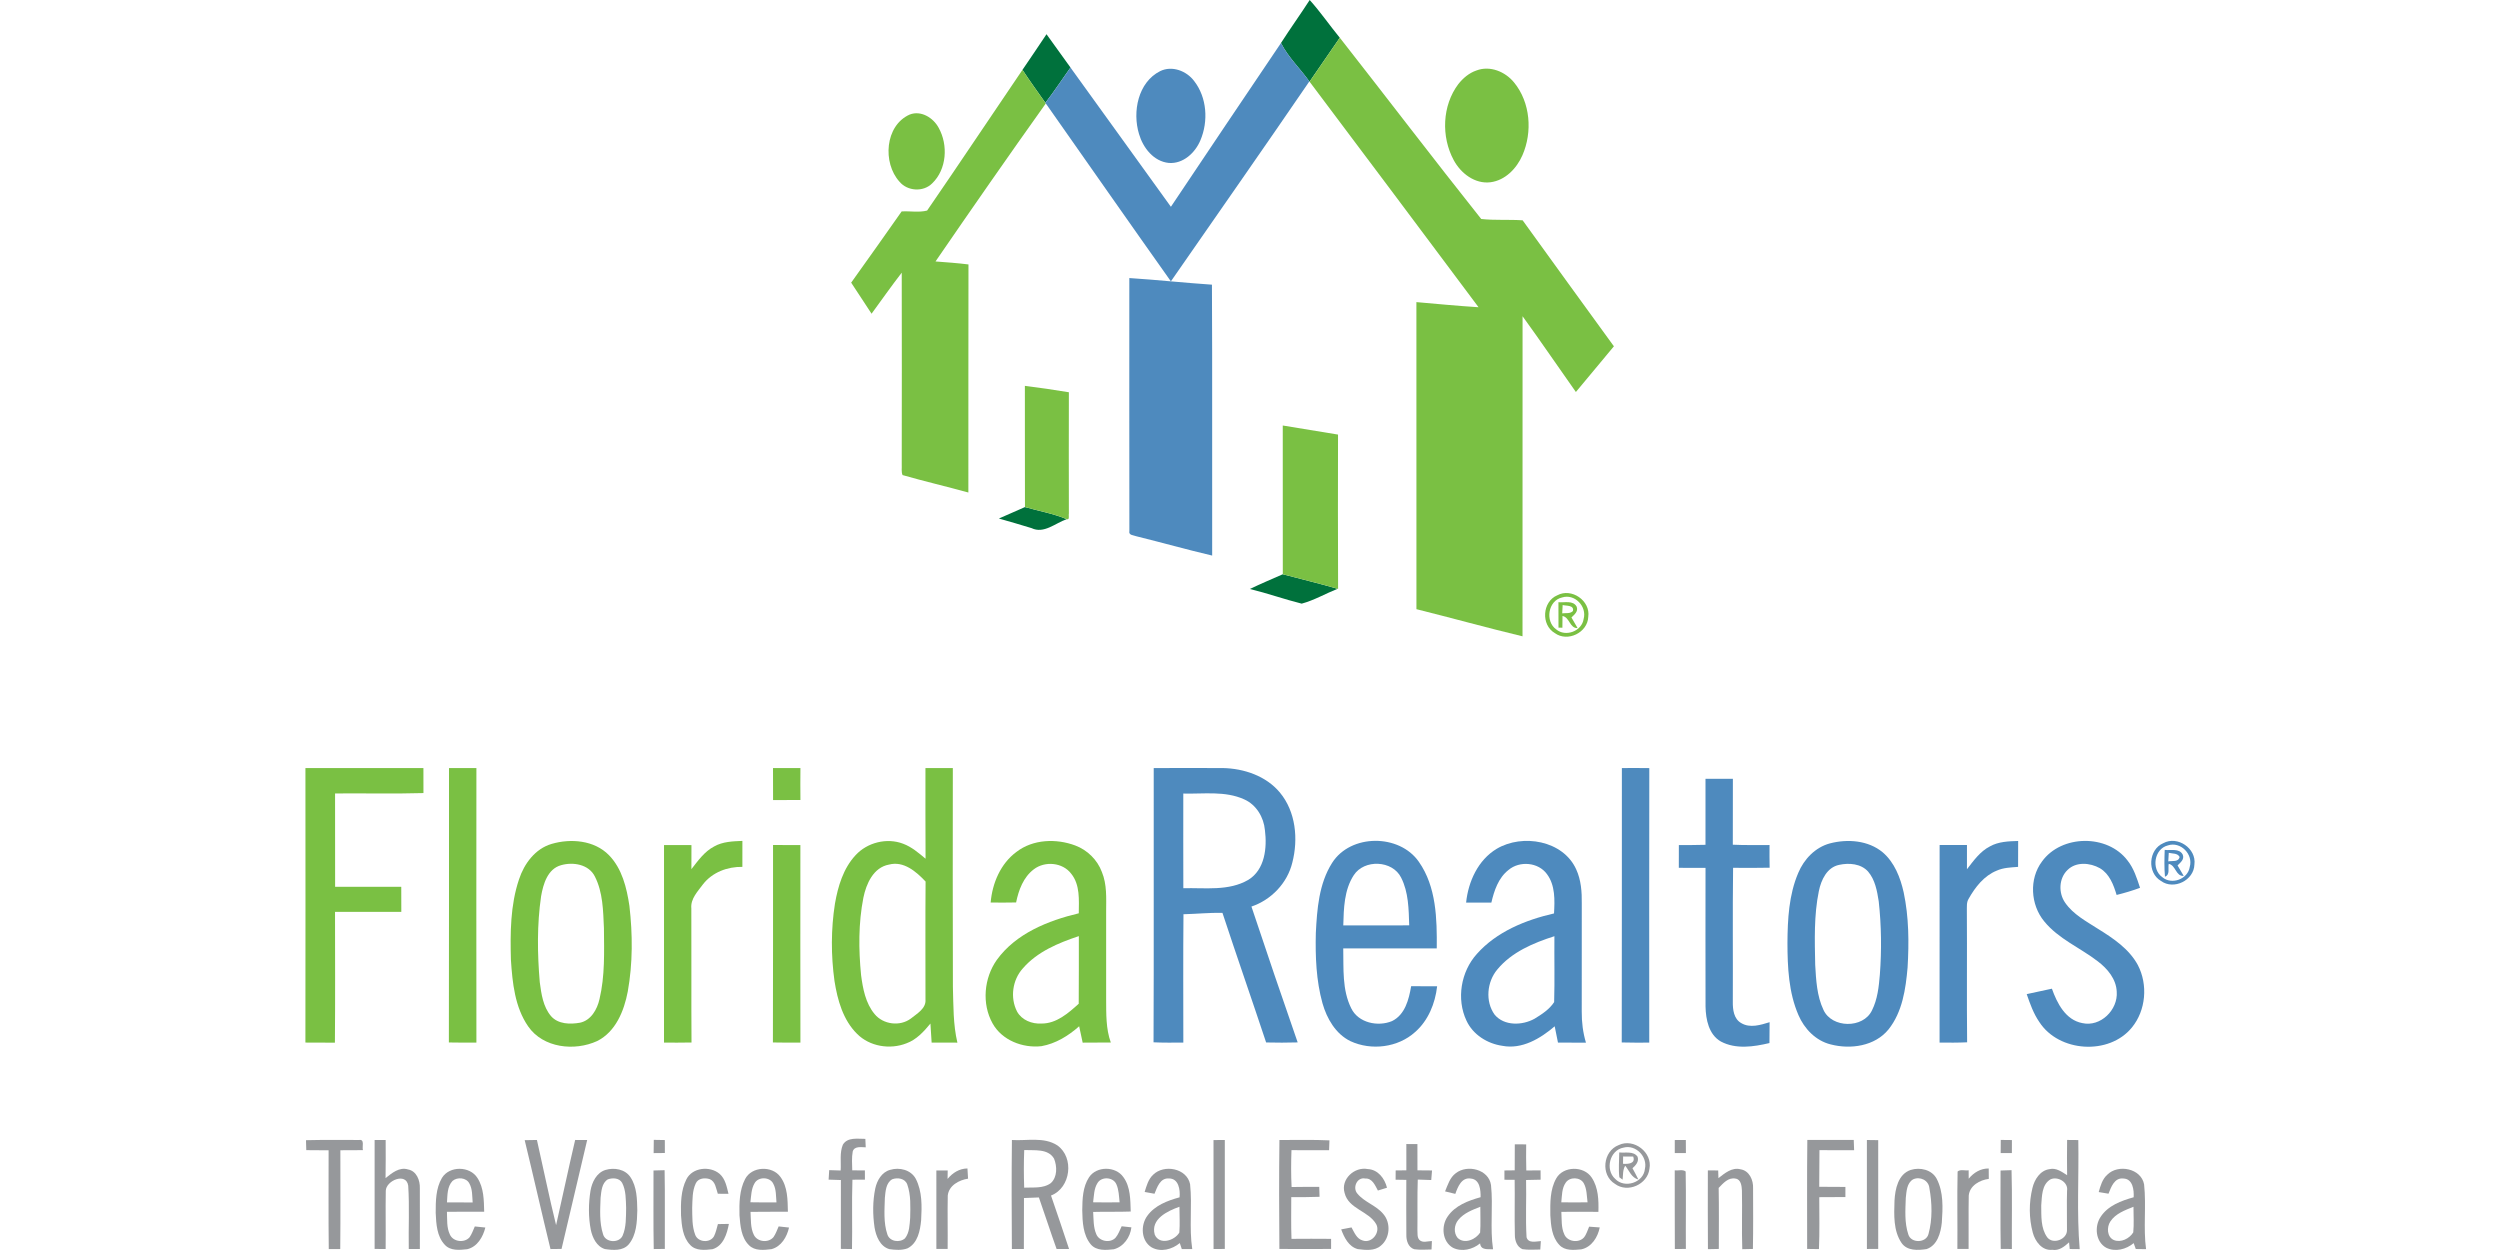 <?xml version="1.0" encoding="utf-8"?>
<!-- Generator: Adobe Illustrator 16.0.0, SVG Export Plug-In . SVG Version: 6.00 Build 0)  -->
<!DOCTYPE svg PUBLIC "-//W3C//DTD SVG 1.1//EN" "http://www.w3.org/Graphics/SVG/1.1/DTD/svg11.dtd">
<svg version="1.1" id="Layer_1" xmlns="http://www.w3.org/2000/svg" xmlns:xlink="http://www.w3.org/1999/xlink" x="0px" y="0px"
	 width="144px" height="72px" viewBox="579.051 289.435 144 72" enable-background="new 579.051 289.435 144 72"
	 xml:space="preserve">
<g id="_x23_00713cff">
	<path fill="#00713C" d="M654.49,289.435c0.619,0.689,1.146,1.457,1.733,2.174c-0.573,0.85-1.171,1.682-1.743,2.531l-0.011-0.016
		c-0.532-0.746-1.217-1.388-1.634-2.211C653.371,291.077,653.951,290.269,654.49,289.435z"/>
	<path fill="#00713C" d="M637.945,293.458c0.463-0.683,0.93-1.363,1.385-2.052c0.461,0.639,0.92,1.279,1.381,1.918
		c-0.483,0.678-0.938,1.375-1.447,2.033C638.821,294.726,638.368,294.102,637.945,293.458z"/>
	<path fill="#00713C" d="M636.587,319.302c0.5-0.219,1.004-0.436,1.502-0.66c0.802,0.23,1.633,0.372,2.406,0.698
		c-0.654,0.222-1.31,0.86-2.027,0.515C637.844,319.661,637.215,319.482,636.587,319.302z"/>
	<path fill="#00713C" d="M651.045,323.36c0.623-0.3,1.261-0.569,1.894-0.848c1.052,0.282,2.113,0.53,3.157,0.838
		c-0.69,0.274-1.353,0.663-2.067,0.855C653.026,323.953,652.049,323.606,651.045,323.36z"/>
</g>
<g id="_x23_7ac043ff">
	<path fill="#7AC043" d="M656.224,291.608c2.723,3.474,5.398,6.987,8.145,10.441c0.79,0.086,1.591,0.022,2.386,0.076
		c1.741,2.427,3.506,4.838,5.257,7.257c-0.733,0.875-1.464,1.753-2.19,2.632c-1.028-1.451-2.025-2.924-3.071-4.364
		c-0.004,6.146-0.001,12.292-0.003,18.437c-2.043-0.49-4.069-1.055-6.11-1.563c-0.003-5.896-0.002-11.791-0.002-17.687
		c1.193,0.105,2.386,0.219,3.58,0.295c-3.236-4.336-6.482-8.665-9.733-12.992C655.053,293.29,655.65,292.458,656.224,291.608z"/>
	<path fill="#7AC043" d="M632.453,301.563c1.85-2.687,3.656-5.407,5.492-8.105c0.422,0.644,0.876,1.268,1.318,1.899l0.026,0.037
		c-2.147,3.012-4.259,6.052-6.353,9.101c0.634,0.048,1.268,0.093,1.899,0.172c-0.011,4.379,0,8.757-0.006,13.137
		c-1.26-0.348-2.535-0.644-3.791-1.004c-0.081-0.189-0.034-0.409-0.047-0.608c0.007-3.684,0.007-7.368,0-11.051
		c-0.598,0.774-1.162,1.574-1.738,2.364c-0.396-0.594-0.777-1.197-1.175-1.789c0.973-1.364,1.947-2.728,2.907-4.102
		C631.471,301.583,631.985,301.687,632.453,301.563z"/>
	<path fill="#7AC043" d="M664.09,293.496c0.782-0.302,1.669,0.066,2.175,0.694c0.941,1.151,1.064,2.851,0.477,4.19
		c-0.331,0.756-0.986,1.443-1.839,1.553c-0.897,0.113-1.713-0.516-2.118-1.274c-0.731-1.35-0.666-3.144,0.266-4.381
		C663.322,293.936,663.67,293.639,664.09,293.496z"/>
	<path fill="#7AC043" d="M631.445,296.035c0.654-0.259,1.362,0.182,1.672,0.759c0.556,0.992,0.47,2.401-0.377,3.208
		c-0.512,0.507-1.421,0.448-1.879-0.102C629.878,298.817,630.022,296.669,631.445,296.035z"/>
	<path fill="#7AC043" d="M638.084,311.66c0.848,0.104,1.691,0.231,2.534,0.369c-0.006,2.329-0.005,4.659,0,6.988
		c-0.028,0.085,0.061,0.389-0.123,0.322c-0.773-0.326-1.604-0.468-2.406-0.698C638.081,316.314,638.089,313.987,638.084,311.66z"/>
	<path fill="#7AC043" d="M652.938,313.944c1.062,0.169,2.121,0.348,3.183,0.523c-0.003,2.964-0.012,5.928,0.004,8.892l-0.028-0.009
		c-1.044-0.308-2.105-0.556-3.157-0.838C652.935,319.656,652.94,316.8,652.938,313.944z"/>
	<path fill="#7AC043" d="M668.749,323.724c0.822-0.446,1.925,0.313,1.786,1.242c-0.033,0.906-1.192,1.473-1.926,0.935
		C667.8,325.43,667.886,324.087,668.749,323.724 M669.024,323.85c-0.803,0.176-0.989,1.371-0.339,1.835
		c0.541,0.459,1.484,0.11,1.583-0.599C670.471,324.368,669.753,323.615,669.024,323.85z"/>
	<path fill="#7AC043" d="M668.817,324.122c0.345,0.037,0.847-0.124,1.05,0.258c0.104,0.278-0.129,0.449-0.301,0.621
		c0.12,0.202,0.235,0.404,0.354,0.611c-0.456,0.022-0.451-0.62-0.869-0.697c-0.005,0.225-0.008,0.449-0.006,0.676l-0.225-0.002
		C668.815,325.099,668.815,324.61,668.817,324.122 M669.035,324.764c0.206-0.029,0.453,0.033,0.617-0.133
		c0.08-0.353-0.382-0.289-0.592-0.346C669.05,324.443,669.042,324.604,669.035,324.764z"/>
	<path fill="#7AC043" d="M596.644,333.675c2.265-0.003,4.53-0.003,6.796,0.001c-0.001,0.479,0,0.96,0.002,1.44
		c-1.696,0.05-3.396,0.007-5.091,0.022c0.004,1.792-0.003,3.584,0.003,5.376c1.271,0.003,2.539,0,3.81,0.002
		c0.002,0.48,0.003,0.961,0.003,1.441c-1.273,0.006-2.545,0-3.818,0.003c0,2.512,0.016,5.022-0.007,7.533
		c-0.567-0.006-1.134-0.005-1.699-0.006C596.65,344.217,596.646,338.946,596.644,333.675z"/>
	<path fill="#7AC043" d="M604.914,333.675c0.525-0.001,1.051-0.001,1.578,0c-0.006,5.271-0.004,10.542,0,15.813
		c-0.528,0.003-1.057,0.004-1.586-0.007C604.921,344.212,604.908,338.943,604.914,333.675z"/>
	<path fill="#7AC043" d="M623.576,333.675c0.525-0.003,1.053-0.003,1.58,0c-0.006,0.613-0.007,1.226,0,1.839
		c-0.525,0.003-1.05,0.004-1.576,0.006C623.573,334.904,623.576,334.29,623.576,333.675z"/>
	<path fill="#7AC043" d="M632.357,333.675c0.523-0.003,1.051-0.003,1.577,0.001c-0.006,4.205-0.008,8.409,0.004,12.614
		c0.032,1.069,0.01,2.152,0.259,3.201c-0.495-0.002-0.989-0.002-1.484-0.003c-0.019-0.366-0.042-0.73-0.069-1.096
		c-0.383,0.463-0.806,0.932-1.387,1.14c-0.946,0.371-2.112,0.183-2.839-0.547c-0.81-0.8-1.127-1.951-1.3-3.042
		c-0.204-1.476-0.205-2.984,0.026-4.456c0.174-0.999,0.479-2.029,1.183-2.788c0.673-0.739,1.806-1.024,2.742-0.666
		c0.493,0.183,0.896,0.531,1.294,0.864C632.349,337.156,632.361,335.416,632.357,333.675 M628.781,341.146
		c-0.287,1.463-0.277,2.974-0.132,4.454c0.104,0.784,0.257,1.619,0.779,2.245c0.496,0.605,1.466,0.729,2.093,0.255
		c0.35-0.283,0.884-0.577,0.838-1.096c0.002-2.264-0.013-4.529,0.006-6.793c-0.538-0.568-1.259-1.199-2.107-0.976
		C629.359,339.397,628.943,340.344,628.781,341.146z"/>
	<path fill="#7AC043" d="M610.822,338.045c1.104-0.325,2.46-0.215,3.302,0.645c0.759,0.775,1.024,1.879,1.181,2.921
		c0.188,1.64,0.197,3.312-0.095,4.939c-0.211,1.109-0.693,2.312-1.759,2.848c-1.303,0.6-3.114,0.404-3.976-0.841
		c-0.771-1.113-0.908-2.516-0.995-3.828c-0.042-1.555-0.036-3.154,0.467-4.645C609.244,339.183,609.877,338.323,610.822,338.045
		 M611.365,339.271c-0.773,0.215-1.025,1.088-1.147,1.788c-0.239,1.638-0.216,3.307-0.076,4.953c0.09,0.676,0.19,1.409,0.646,1.949
		c0.411,0.472,1.103,0.483,1.672,0.382c0.633-0.135,0.988-0.765,1.121-1.352c0.32-1.34,0.268-2.732,0.257-4.099
		c-0.046-1.001-0.057-2.058-0.522-2.97C612.968,339.218,612.058,339.07,611.365,339.271z"/>
	<path fill="#7AC043" d="M620.188,338.19c0.492-0.28,1.074-0.297,1.625-0.319c0.002,0.499,0,0.996-0.001,1.496
		c-0.858-0.017-1.731,0.312-2.267,1.001c-0.302,0.412-0.728,0.837-0.673,1.391c0.013,2.574-0.008,5.148,0.01,7.724
		c-0.528,0.009-1.056,0.01-1.584,0.007c0.005-3.793,0.002-7.586,0.001-11.38c0.525-0.001,1.053-0.001,1.58,0.003
		c-0.004,0.463-0.006,0.923-0.003,1.386C619.256,339.013,619.627,338.482,620.188,338.19z"/>
	<path fill="#7AC043" d="M637.605,338.5c0.951-0.729,2.284-0.774,3.378-0.366c0.703,0.262,1.279,0.83,1.538,1.533
		c0.295,0.713,0.246,1.495,0.244,2.249c-0.001,1.691,0.002,3.383,0,5.073c0.006,0.837-0.019,1.696,0.268,2.494
		c-0.54,0.008-1.08,0.008-1.62,0.008c-0.066-0.315-0.136-0.631-0.202-0.944c-0.616,0.55-1.354,1.004-2.175,1.148
		c-1.075,0.121-2.271-0.337-2.813-1.313c-0.631-1.131-0.496-2.614,0.247-3.66c1.101-1.521,2.95-2.259,4.719-2.681
		c0.006-0.77,0.081-1.637-0.434-2.277c-0.493-0.657-1.518-0.747-2.157-0.256c-0.601,0.454-0.874,1.196-1.019,1.909
		c-0.489,0.01-0.978,0.01-1.466,0.004C636.208,340.308,636.683,339.177,637.605,338.5 M637.964,345.217
		c-0.596,0.66-0.739,1.684-0.334,2.477c0.271,0.5,0.86,0.729,1.409,0.697c0.861,0.007,1.543-0.597,2.146-1.14
		c0.014-1.299,0.003-2.598,0.007-3.896C640.012,343.749,638.795,344.253,637.964,345.217z"/>
	<path fill="#7AC043" d="M623.578,338.108c0.523,0,1.05,0,1.575,0.003c-0.001,3.792-0.006,7.585,0.002,11.377
		c-0.529,0.004-1.057,0.004-1.585-0.007C623.586,345.69,623.573,341.9,623.578,338.108z"/>
</g>
<g id="_x23_4e8abeff">
	<path fill="#4E8ABE" d="M646.495,301.346c2.109-3.146,4.218-6.301,6.34-9.433c0.417,0.823,1.103,1.465,1.635,2.211
		c-2.635,3.855-5.315,7.68-7.976,11.517c-2.416-3.406-4.804-6.83-7.204-10.246l-0.026-0.037c0.509-0.658,0.964-1.355,1.447-2.033
		C642.647,295.992,644.56,298.678,646.495,301.346z"/>
	<path fill="#4E8ABE" d="M645.876,293.532c0.685-0.335,1.517-0.015,1.955,0.566c0.743,0.952,0.829,2.323,0.364,3.417
		c-0.302,0.721-0.994,1.37-1.822,1.305c-0.875-0.088-1.484-0.873-1.715-1.668C644.27,295.879,644.599,294.174,645.876,293.532z"/>
	<path fill="#4E8ABE" d="M644.1,305.451c1.589,0.101,3.172,0.276,4.759,0.381c0.027,5.2,0.003,10.402,0.013,15.604
		c-1.463-0.343-2.908-0.752-4.367-1.112c-0.156-0.064-0.459-0.049-0.402-0.304C644.095,315.163,644.1,310.308,644.1,305.451z"/>
	<path fill="#4E8ABE" d="M645.505,333.675c1.328-0.001,2.657-0.006,3.985,0c1.213,0.025,2.484,0.452,3.28,1.407
		c0.922,1.107,1.068,2.685,0.718,4.041c-0.287,1.18-1.21,2.143-2.354,2.53c0.868,2.614,1.761,5.222,2.663,7.825
		c-0.606,0.019-1.211,0.017-1.817,0.003c-0.827-2.492-1.694-4.971-2.516-7.466c-0.75-0.014-1.497,0.062-2.245,0.08
		c-0.023,2.463-0.008,4.928-0.008,7.393c-0.572,0.003-1.145,0.012-1.716-0.016C645.518,344.207,645.498,338.94,645.505,333.675
		 M647.209,335.144c0.002,1.817-0.007,3.635,0.002,5.452c1.249-0.032,2.613,0.178,3.742-0.481c0.958-0.584,1.087-1.849,0.958-2.861
		c-0.066-0.746-0.499-1.471-1.197-1.777C649.613,334.978,648.377,335.176,647.209,335.144z"/>
	<path fill="#4E8ABE" d="M672.471,333.675c0.525-0.004,1.051-0.004,1.58,0.003c-0.009,5.271-0.006,10.542-0.003,15.812
		c-0.528,0.003-1.058,0.005-1.585-0.01C672.479,344.212,672.463,338.943,672.471,333.675z"/>
	<path fill="#4E8ABE" d="M677.288,334.294c0.526,0,1.05,0,1.577,0.001c-0.007,1.266-0.001,2.53-0.004,3.795
		c0.704,0.034,1.409,0.016,2.115,0.019c-0.004,0.436-0.002,0.87,0.006,1.306c-0.702,0.018-1.404,0.009-2.105,0.006
		c-0.032,2.572-0.004,5.147-0.016,7.72c-0.006,0.445,0.055,0.989,0.492,1.228c0.504,0.298,1.107,0.104,1.627-0.055
		c-0.005,0.399-0.006,0.801-0.009,1.201c-0.909,0.216-1.937,0.369-2.797-0.088c-0.7-0.398-0.869-1.276-0.884-2.014
		c-0.007-2.664-0.003-5.327-0.001-7.989c-0.514,0-1.026,0.001-1.538-0.002c0-0.437,0-0.874,0.002-1.312
		c0.511,0.003,1.022,0,1.534-0.014C677.288,336.828,677.287,335.561,677.288,334.294z"/>
	<path fill="#4E8ABE" d="M655.779,339.14c1.064-1.683,3.874-1.688,4.999-0.064c1.009,1.439,1.047,3.291,1.03,4.986
		c-1.797,0.003-3.591-0.003-5.386,0.001c0.025,1.154-0.072,2.383,0.459,3.448c0.408,0.844,1.536,1.078,2.351,0.739
		c0.752-0.367,0.973-1.254,1.101-2.01c0.499,0.002,0.998,0.002,1.497,0.006c-0.113,0.985-0.509,1.97-1.267,2.634
		c-0.991,0.896-2.525,1.083-3.726,0.526c-0.854-0.417-1.36-1.301-1.611-2.184c-0.365-1.313-0.415-2.691-0.383-4.045
		C654.913,341.8,655.02,340.336,655.779,339.14 M657.028,339.846c-0.555,0.849-0.577,1.909-0.604,2.892
		c1.267-0.002,2.531,0.002,3.798-0.002c-0.031-0.929-0.035-1.906-0.467-2.752C659.258,338.983,657.631,338.915,657.028,339.846z"/>
	<path fill="#4E8ABE" d="M665.261,338.326c1.481-0.88,3.822-0.486,4.577,1.18c0.286,0.616,0.333,1.309,0.323,1.98
		c-0.006,2.073-0.003,4.145-0.002,6.219c-0.005,0.604,0.069,1.208,0.243,1.789c-0.538-0.005-1.075-0.003-1.612-0.006
		c-0.064-0.313-0.128-0.626-0.189-0.938c-0.822,0.705-1.888,1.343-3.015,1.124c-0.863-0.122-1.692-0.641-2.065-1.446
		c-0.59-1.248-0.324-2.823,0.595-3.844c1.141-1.285,2.807-1.959,4.447-2.335c0.043-0.764,0.075-1.618-0.406-2.263
		c-0.498-0.69-1.578-0.78-2.217-0.24c-0.582,0.455-0.826,1.187-0.987,1.881c-0.486,0.001-0.972,0.001-1.454-0.001
		C663.623,340.214,664.186,338.972,665.261,338.326 M665.295,345.279c-0.598,0.71-0.705,1.839-0.152,2.602
		c0.55,0.66,1.59,0.624,2.293,0.236c0.42-0.256,0.861-0.541,1.134-0.96c0.037-1.265,0.003-2.532,0.015-3.797
		C667.374,343.749,666.123,344.273,665.295,345.279z"/>
	<path fill="#4E8ABE" d="M684.451,338.015c1.015-0.266,2.21-0.18,3.044,0.514c0.68,0.582,1.017,1.455,1.208,2.308
		c0.301,1.419,0.31,2.885,0.225,4.327c-0.108,1.24-0.299,2.564-1.099,3.566c-0.786,0.966-2.187,1.163-3.335,0.862
		c-0.852-0.211-1.513-0.895-1.851-1.685c-0.567-1.305-0.631-2.757-0.635-4.158c0.009-1.362,0.08-2.769,0.624-4.038
		C682.961,338.923,683.61,338.242,684.451,338.015 M684.991,339.25c-0.711,0.142-1.045,0.875-1.175,1.517
		c-0.287,1.395-0.237,2.832-0.209,4.249c0.051,0.873,0.095,1.783,0.475,2.587c0.481,1.063,2.291,1.087,2.794,0.031
		c0.322-0.638,0.396-1.363,0.455-2.064c0.106-1.403,0.089-2.817-0.065-4.216c-0.094-0.6-0.207-1.241-0.613-1.717
		C686.244,339.18,685.555,339.127,684.991,339.25z"/>
	<path fill="#4E8ABE" d="M693.671,338.187c0.493-0.278,1.073-0.296,1.626-0.312c-0.002,0.496-0.002,0.994-0.004,1.492
		c-0.416,0.033-0.848,0.043-1.233,0.218c-0.73,0.296-1.236,0.948-1.612,1.614c-0.135,0.209-0.099,0.467-0.106,0.702
		c0.018,2.523-0.011,5.047,0.015,7.571c-0.53,0.025-1.059,0.021-1.587,0.016c0.006-3.793,0-7.587,0.003-11.38
		c0.524,0,1.049,0,1.575,0c-0.001,0.465-0.002,0.93-0.001,1.396C692.729,339.013,693.101,338.478,693.671,338.187z"/>
	<path fill="#4E8ABE" d="M696.67,339.057c1.121-1.555,3.772-1.586,4.927-0.056c0.365,0.457,0.54,1.025,0.72,1.572
		c-0.441,0.165-0.894,0.298-1.349,0.411c-0.175-0.582-0.411-1.214-0.961-1.539c-0.565-0.319-1.372-0.389-1.865,0.099
		c-0.506,0.483-0.531,1.327-0.138,1.888c0.466,0.676,1.213,1.067,1.886,1.501c0.882,0.546,1.796,1.155,2.302,2.091
		c0.586,1.126,0.469,2.608-0.346,3.597c-1.315,1.615-4.203,1.423-5.328-0.316c-0.338-0.489-0.537-1.053-0.728-1.609
		c0.481-0.108,0.967-0.213,1.451-0.313c0.297,0.838,0.787,1.8,1.748,1.982c1.052,0.24,2.063-0.763,1.986-1.802
		c-0.028-0.735-0.534-1.333-1.093-1.757c-1.015-0.783-2.261-1.288-3.084-2.301C696.008,341.553,695.918,340.058,696.67,339.057z"/>
	<path fill="#4E8ABE" d="M703.657,338.002c0.817-0.447,1.92,0.303,1.792,1.229c-0.022,0.913-1.192,1.487-1.929,0.945
		C702.716,339.705,702.798,338.368,703.657,338.002 M703.92,338.131c-0.79,0.195-0.967,1.365-0.323,1.828
		c0.537,0.462,1.479,0.119,1.583-0.587C705.395,338.646,704.654,337.884,703.92,338.131z"/>
	<path fill="#4E8ABE" d="M703.738,338.389c0.34,0.044,0.841-0.109,1.037,0.27c0.114,0.277-0.127,0.452-0.297,0.625
		c0.12,0.197,0.236,0.396,0.354,0.601c-0.46,0.036-0.449-0.611-0.863-0.693c-0.054,0.251,0.094,0.624-0.216,0.741
		C703.708,339.417,703.719,338.901,703.738,338.389 M703.943,339.051c0.228-0.045,0.593,0.053,0.654-0.257
		c-0.125-0.231-0.414-0.181-0.625-0.237C703.96,338.721,703.95,338.886,703.943,339.051z"/>
</g>
<g id="_x23_96989bff">
	<path fill="#96989B" d="M596.676,355.11c1.021-0.024,2.041-0.016,3.061-0.012c0.34-0.058,0.156,0.407,0.22,0.585
		c-0.434,0.002-0.868,0.004-1.301,0.006c-0.001,1.896,0.012,3.793-0.007,5.69c-0.221,0-0.44,0.001-0.661,0.004
		c-0.024-1.898-0.006-3.795-0.009-5.691c-0.43-0.004-0.857-0.007-1.286-0.009C596.688,355.541,596.68,355.254,596.676,355.11z"/>
	<path fill="#96989B" d="M600.629,355.099c0.21-0.001,0.422-0.001,0.636,0c0.003,0.732,0.007,1.465-0.006,2.196
		c0.363-0.289,0.794-0.658,1.298-0.499c0.488,0.09,0.692,0.629,0.677,1.075c0.009,1.167-0.004,2.336,0.001,3.505
		c-0.213-0.002-0.427-0.002-0.639,0c-0.022-1.216,0.047-2.436-0.032-3.646c-0.114-0.785-1.271-0.297-1.292,0.289
		c-0.02,1.12,0.006,2.24-0.008,3.359c-0.213-0.001-0.425-0.002-0.635-0.004C600.626,359.282,600.624,357.19,600.629,355.099z"/>
	<path fill="#96989B" d="M609.273,355.109c0.234-0.006,0.47-0.009,0.705-0.012c0.372,1.635,0.703,3.28,1.104,4.907
		c0.371-1.634,0.715-3.275,1.098-4.907c0.23,0,0.461,0.001,0.692,0.003c-0.491,2.092-0.984,4.182-1.476,6.273
		c-0.213,0.002-0.425,0.003-0.637,0.007C610.25,359.294,609.781,357.196,609.273,355.109z"/>
	<path fill="#96989B" d="M616.709,355.091c0.211,0.003,0.423,0.007,0.636,0.011c0,0.247,0,0.496,0.002,0.746
		c-0.217,0.002-0.433,0.003-0.647,0.006C616.7,355.598,616.705,355.344,616.709,355.091z"/>
	<path fill="#96989B" d="M627.6,355.37c0.268-0.448,0.856-0.333,1.295-0.336c0.006,0.121,0.017,0.366,0.022,0.487
		c-0.256-0.003-0.651-0.085-0.749,0.238c-0.066,0.358-0.034,0.726-0.028,1.087c0.242,0.002,0.483,0.003,0.728,0.006
		c0,0.135,0,0.4,0.002,0.533c-0.24,0-0.479,0-0.719,0.001c-0.045,1.33,0.002,2.663-0.025,3.994
		c-0.215-0.004-0.428-0.007-0.642-0.009c-0.001-1.322-0.002-2.644,0.002-3.966c-0.236-0.008-0.473-0.017-0.707-0.023
		c0.01-0.184,0.021-0.366,0.034-0.547c0.219,0.006,0.439,0.013,0.66,0.021C627.505,356.362,627.406,355.838,627.6,355.37z"/>
	<path fill="#96989B" d="M637.337,355.099c0.867,0.057,1.839-0.193,2.615,0.309c0.991,0.701,0.78,2.449-0.363,2.89
		c0.349,1.026,0.705,2.05,1.04,3.081c-0.24-0.001-0.478-0.001-0.717,0c-0.354-0.984-0.672-1.982-1.021-2.971
		c-0.286,0.01-0.573,0.021-0.859,0.034c-0.006,0.979,0,1.956-0.006,2.934c-0.231,0-0.462-0.001-0.691,0
		C637.319,359.284,637.314,357.19,637.337,355.099 M638.046,355.677c-0.028,0.723-0.027,1.444-0.002,2.167
		c0.51-0.028,1.09,0.063,1.53-0.259c0.388-0.345,0.37-0.973,0.189-1.416C639.413,355.579,638.625,355.71,638.046,355.677z"/>
	<path fill="#96989B" d="M648.949,355.102c0.216-0.003,0.434-0.004,0.651-0.003c0.003,2.092,0.003,4.184,0,6.276
		c-0.218,0-0.434,0-0.648,0.002C648.947,359.285,648.95,357.193,648.949,355.102z"/>
	<path fill="#96989B" d="M652.746,355.099c0.96,0.006,1.921-0.025,2.881,0.021c-0.004,0.141-0.015,0.425-0.02,0.566
		c-0.723,0.003-1.444,0.004-2.167-0.003c-0.024,0.707-0.029,1.416,0.007,2.124c0.53-0.01,1.061-0.01,1.593-0.007
		c0.005,0.143,0.013,0.428,0.018,0.571c-0.543,0.022-1.087,0.02-1.63,0.018c0,0.802-0.017,1.604,0.013,2.404
		c0.761-0.007,1.521-0.007,2.281,0c-0.001,0.192-0.001,0.386,0,0.581c-0.993,0.006-1.985,0.006-2.978,0
		C652.727,359.282,652.72,357.19,652.746,355.099z"/>
	<path fill="#96989B" d="M675.518,355.101c0.211-0.002,0.424-0.002,0.637-0.002c0,0.25,0.002,0.499,0.004,0.751
		c-0.216,0-0.429,0-0.641,0.001C675.516,355.6,675.516,355.349,675.518,355.101z"/>
	<path fill="#96989B" d="M683.153,355.094c0.892,0.005,1.782,0.004,2.674,0.001c0.006,0.195,0.012,0.393,0.021,0.591
		c-0.666,0.003-1.332,0.004-1.996-0.004c-0.013,0.703-0.001,1.409-0.013,2.112c0.502,0.004,1.005,0.006,1.508,0.008
		c-0.003,0.193-0.003,0.387-0.001,0.583c-0.503,0.002-1.005,0.003-1.505,0.007c0,0.997,0.025,1.995-0.018,2.991
		c-0.228-0.005-0.455-0.007-0.68-0.01C683.146,359.279,683.127,357.187,683.153,355.094z"/>
	<path fill="#96989B" d="M694.295,355.095c0.212,0.001,0.426,0.003,0.642,0.007c-0.002,0.247-0.004,0.498-0.002,0.748
		c-0.216,0-0.433,0-0.645,0.001C694.289,355.598,694.292,355.347,694.295,355.095z"/>
	<path fill="#96989B" d="M698.117,355.096c0.212,0.002,0.427,0.003,0.644,0.006c0.039,2.094-0.095,4.195,0.08,6.282
		c-0.193-0.003-0.384-0.006-0.574-0.006c-0.009-0.096-0.027-0.288-0.038-0.384c-0.269,0.244-0.578,0.497-0.969,0.43
		c-0.586,0.064-0.986-0.485-1.12-0.988c-0.226-0.835-0.225-1.731-0.021-2.569c0.117-0.493,0.443-1.018,0.987-1.09
		c0.382-0.092,0.708,0.16,1.011,0.35C698.107,356.448,698.107,355.773,698.117,355.096 M697.163,357.364
		c-0.515,0.298-0.493,0.985-0.537,1.504c0.008,0.616-0.033,1.312,0.345,1.836c0.338,0.437,1.152,0.113,1.138-0.413
		c0.008-0.757-0.02-1.515,0.005-2.272C698.198,357.532,697.577,357.174,697.163,357.364z"/>
	<path fill="#96989B" d="M686.584,355.099c0.216,0.002,0.434,0.003,0.652,0.008c0.002,2.089,0.002,4.176,0,6.265
		c-0.219,0.001-0.437,0.003-0.651,0.004C686.584,359.284,686.586,357.19,686.584,355.099z"/>
	<path fill="#96989B" d="M660.056,355.331c0.212,0.001,0.425,0.003,0.638,0.004c0.004,0.503,0.004,1.006,0.003,1.511
		c0.278,0.002,0.559,0.003,0.839,0.007c-0.016,0.183-0.03,0.366-0.045,0.552c-0.26-0.01-0.52-0.019-0.777-0.027
		c-0.033,0.97-0.007,1.94-0.02,2.911c0.015,0.183-0.025,0.401,0.107,0.556c0.189,0.204,0.488,0.075,0.727,0.074
		c-0.009,0.161-0.014,0.322-0.02,0.486c-0.334,0.005-0.67,0.033-0.999-0.015c-0.347-0.11-0.461-0.506-0.452-0.831
		c-0.015-1.055,0-2.108-0.002-3.163c-0.206-0.004-0.412-0.007-0.617-0.01c0-0.133,0.001-0.401,0.003-0.534
		c0.203-0.004,0.409-0.006,0.616-0.007C660.051,356.34,660.051,355.835,660.056,355.331z"/>
	<path fill="#96989B" d="M666.303,355.349c0.218,0,0.436,0,0.656,0.002c-0.008,0.5-0.006,1.002,0.007,1.504
		c0.272-0.005,0.547-0.006,0.822-0.007c0,0.134,0.003,0.402,0.003,0.537c-0.281,0.005-0.56,0.011-0.838,0.018
		c0.026,1.099-0.038,2.201,0.028,3.298c0.105,0.37,0.547,0.235,0.823,0.221c-0.008,0.121-0.023,0.364-0.032,0.485
		c-0.344,0.002-0.689,0.033-1.028-0.02c-0.318-0.134-0.438-0.498-0.437-0.816c-0.027-1.059,0.005-2.119-0.012-3.179
		c-0.198-0.002-0.395-0.003-0.589-0.003c0-0.135,0-0.403,0-0.536c0.196-0.004,0.394-0.005,0.592-0.007
		C666.297,356.347,666.299,355.848,666.303,355.349z"/>
	<path fill="#96989B" d="M672.291,355.39c0.869-0.412,1.957,0.426,1.768,1.37c-0.105,0.895-1.255,1.413-1.985,0.867
		C671.233,357.118,671.378,355.736,672.291,355.39 M672.57,355.537c-0.801,0.14-1.076,1.268-0.487,1.799
		c0.536,0.575,1.644,0.223,1.715-0.575C673.963,356.064,673.269,355.347,672.57,355.537z"/>
	<path fill="#96989B" d="M672.326,357.246c-0.057-0.475-0.009-0.956-0.006-1.432c0.348,0.045,0.818-0.094,1.055,0.248
		c0.096,0.279-0.104,0.492-0.293,0.663c0.116,0.212,0.23,0.427,0.338,0.646c-0.396-0.09-0.526-0.51-0.757-0.791
		c-0.148,0.241-0.119,0.534-0.15,0.804C672.466,357.351,672.373,357.281,672.326,357.246 M672.543,356.049
		c-0.002,0.105-0.005,0.316-0.006,0.421c0.298,0.02,0.737-0.009,0.586-0.417C672.928,356.05,672.734,356.05,672.543,356.049z"/>
	<path fill="#96989B" d="M604.508,357.282c0.429-0.706,1.613-0.691,2.045,0.006c0.371,0.574,0.369,1.283,0.387,1.941
		c-0.716,0.006-1.431,0-2.145,0.005c0.02,0.439-0.027,0.91,0.173,1.318c0.19,0.416,0.833,0.492,1.13,0.15
		c0.133-0.19,0.208-0.413,0.302-0.624c0.202,0.021,0.404,0.041,0.607,0.063c-0.135,0.543-0.461,1.112-1.045,1.248
		c-0.435,0.049-0.965,0.104-1.29-0.254c-0.461-0.486-0.496-1.204-0.525-1.836C604.147,358.619,604.15,357.888,604.508,357.282
		 M605.115,357.458c-0.311,0.332-0.288,0.813-0.318,1.236c0.491-0.001,0.984-0.001,1.479,0.002c-0.03-0.368-0.005-0.761-0.189-1.092
		C605.913,357.26,605.39,357.219,605.115,357.458z"/>
	<path fill="#96989B" d="M613.926,356.824c0.502-0.151,1.128-0.048,1.437,0.413c0.377,0.56,0.383,1.269,0.397,1.919
		c-0.016,0.667-0.046,1.41-0.491,1.95c-0.339,0.395-0.915,0.343-1.378,0.274c-0.476-0.149-0.712-0.652-0.81-1.105
		c-0.142-0.738-0.136-1.505-0.019-2.247C613.147,357.531,613.409,356.984,613.926,356.824 M614.061,357.367
		c-0.354,0.218-0.372,0.687-0.416,1.059c-0.025,0.697-0.076,1.422,0.141,2.096c0.127,0.488,0.907,0.54,1.122,0.1
		c0.222-0.505,0.196-1.073,0.208-1.611c-0.021-0.485-0.002-1.002-0.23-1.443C614.725,357.278,614.335,357.266,614.061,357.367z"/>
	<path fill="#96989B" d="M618.587,357.364c0.341-0.686,1.354-0.788,1.911-0.317c0.334,0.291,0.413,0.746,0.514,1.152
		c-0.205-0.001-0.41-0.003-0.615-0.004c-0.104-0.295-0.132-0.701-0.462-0.84c-0.28-0.096-0.672-0.059-0.808,0.243
		c-0.207,0.436-0.185,0.936-0.206,1.406c0.01,0.518-0.015,1.058,0.172,1.55c0.156,0.444,0.855,0.496,1.084,0.09
		c0.11-0.222,0.159-0.466,0.226-0.702c0.209-0.004,0.42-0.009,0.632-0.01c-0.107,0.571-0.318,1.268-0.941,1.456
		c-0.432,0.052-0.958,0.108-1.286-0.242c-0.438-0.451-0.489-1.118-0.53-1.71C618.261,358.739,618.267,358,618.587,357.364z"/>
	<path fill="#96989B" d="M621.968,357.351c0.379-0.741,1.562-0.79,2.036-0.125c0.423,0.574,0.413,1.323,0.43,2.004
		c-0.718,0.006-1.436-0.001-2.153,0.009c0.028,0.442-0.01,0.919,0.193,1.327c0.204,0.413,0.843,0.477,1.133,0.123
		c0.13-0.188,0.203-0.407,0.294-0.613c0.198,0.021,0.398,0.042,0.598,0.066c-0.122,0.537-0.442,1.093-1.01,1.244
		c-0.434,0.054-0.962,0.114-1.299-0.229c-0.45-0.445-0.497-1.125-0.545-1.72C621.629,358.734,621.639,357.987,621.968,357.351
		 M622.511,357.595c-0.192,0.328-0.191,0.724-0.237,1.091c0.5,0.009,1,0.01,1.502,0.009c-0.035-0.357-0.006-0.739-0.178-1.064
		C623.414,357.212,622.724,357.196,622.511,357.595z"/>
	<path fill="#96989B" d="M630.322,356.819c0.535-0.164,1.201-0.003,1.479,0.517c0.376,0.728,0.352,1.585,0.308,2.38
		c-0.057,0.6-0.193,1.329-0.787,1.624c-0.333,0.123-0.705,0.094-1.049,0.044c-0.534-0.159-0.764-0.746-0.848-1.248
		c-0.109-0.744-0.111-1.514,0.043-2.251C629.568,357.428,629.84,356.949,630.322,356.819 M630.442,357.361
		c-0.366,0.212-0.384,0.697-0.423,1.071c-0.019,0.697-0.084,1.428,0.143,2.101c0.129,0.418,0.712,0.503,1.018,0.229
		c0.262-0.331,0.263-0.78,0.297-1.182c0.012-0.642,0.05-1.309-0.168-1.922C631.183,357.311,630.752,357.244,630.442,357.361z"/>
	<path fill="#96989B" d="M633.631,357.341c0.289-0.351,0.678-0.597,1.145-0.603c0.011,0.195,0.022,0.392,0.035,0.588
		c-0.523,0.08-1.105,0.392-1.169,0.971c-0.021,1.024,0.006,2.053-0.007,3.078c-0.217-0.001-0.434-0.001-0.649,0
		c0-1.508,0.003-3.016-0.001-4.522c0.218-0.001,0.436-0.001,0.653-0.001C633.636,356.975,633.632,357.219,633.631,357.341z"/>
	<path fill="#96989B" d="M641.782,357.243c0.436-0.653,1.536-0.644,1.979,0c0.413,0.567,0.396,1.306,0.42,1.976
		c-0.721,0.028-1.443,0.003-2.164,0.024c0.028,0.424,0.005,0.87,0.176,1.271c0.162,0.424,0.798,0.545,1.11,0.218
		c0.166-0.192,0.246-0.439,0.356-0.664c0.14,0.015,0.42,0.047,0.561,0.062c-0.066,0.565-0.446,1.117-1.015,1.263
		c-0.45,0.052-1.002,0.099-1.327-0.284c-0.446-0.543-0.476-1.289-0.489-1.958C641.397,358.502,641.413,357.803,641.782,357.243
		 M642.267,357.578c-0.21,0.329-0.2,0.734-0.253,1.109c0.509,0.009,1.017,0.009,1.526,0.001c-0.039-0.352-0.041-0.719-0.189-1.046
		C643.166,357.228,642.499,357.189,642.267,357.578z"/>
	<path fill="#96989B" d="M645.468,357.103c0.625-0.621,1.943-0.384,2.132,0.54c0.131,1.239-0.063,2.499,0.124,3.738
		c-0.202-0.001-0.401-0.001-0.601,0.002c-0.028-0.088-0.086-0.262-0.116-0.348c-0.44,0.368-1.095,0.542-1.619,0.25
		c-0.612-0.369-0.65-1.272-0.256-1.813c0.434-0.607,1.169-0.882,1.862-1.071c0.044-0.433-0.051-1.09-0.611-1.087
		c-0.506-0.039-0.68,0.506-0.833,0.881c-0.19-0.035-0.38-0.069-0.567-0.103C645.092,357.742,645.191,357.363,645.468,357.103
		 M645.565,360.552c0.265,0.615,1.141,0.35,1.416-0.123c0.04-0.495,0.006-0.991,0.006-1.485
		C646.305,359.187,645.309,359.651,645.565,360.552z"/>
	<path fill="#96989B" d="M656.499,358.145c-0.232-0.787,0.569-1.522,1.335-1.372c0.592,0.029,0.976,0.542,1.108,1.075
		c-0.177,0.054-0.351,0.109-0.524,0.162c-0.161-0.296-0.322-0.718-0.733-0.693c-0.472-0.095-0.74,0.533-0.452,0.866
		c0.41,0.503,1.092,0.68,1.502,1.186c0.439,0.509,0.384,1.381-0.141,1.811c-0.362,0.324-0.891,0.259-1.333,0.204
		c-0.526-0.139-0.784-0.669-0.957-1.136c0.196-0.04,0.395-0.077,0.594-0.114c0.162,0.286,0.295,0.66,0.651,0.755
		c0.519,0.18,1.029-0.471,0.771-0.942C657.883,359.181,656.721,359.073,656.499,358.145z"/>
	<path fill="#96989B" d="M662.906,357.01c0.663-0.519,1.898-0.221,2.027,0.685c0.13,1.228-0.065,2.473,0.118,3.698
		c-0.295-0.019-0.706,0.073-0.746-0.339c-0.43,0.353-1.05,0.506-1.564,0.253c-0.617-0.348-0.691-1.241-0.311-1.792
		c0.43-0.641,1.191-0.923,1.903-1.121c0.006-0.41-0.036-1.023-0.56-1.074c-0.534-0.088-0.753,0.481-0.896,0.883
		c-0.199-0.046-0.395-0.098-0.59-0.144C662.443,357.686,662.564,357.26,662.906,357.01 M663.051,359.699
		c-0.241,0.285-0.285,0.749-0.037,1.043c0.395,0.372,1.032,0.089,1.292-0.308c0.038-0.496,0.006-0.994,0.012-1.49
		C663.86,359.125,663.37,359.307,663.051,359.699z"/>
	<path fill="#96989B" d="M668.691,357.31c0.408-0.721,1.591-0.732,2.041-0.047c0.387,0.576,0.406,1.304,0.387,1.975
		c-0.712-0.006-1.423-0.008-2.134,0c0.028,0.431-0.018,0.891,0.169,1.294c0.174,0.424,0.821,0.521,1.128,0.186
		c0.151-0.18,0.208-0.417,0.303-0.627c0.202,0.013,0.407,0.026,0.611,0.044c-0.111,0.561-0.466,1.135-1.06,1.262
		c-0.431,0.042-0.957,0.096-1.274-0.262c-0.425-0.452-0.477-1.11-0.512-1.697C668.342,358.72,668.328,357.951,668.691,357.31
		 M669.238,357.554c-0.233,0.329-0.214,0.751-0.256,1.135c0.504,0.006,1.008,0.007,1.512,0c-0.048-0.368-0.035-0.766-0.219-1.1
		C670.069,357.226,669.469,357.212,669.238,357.554z"/>
	<path fill="#96989B" d="M678.033,357.295c0.362-0.278,0.774-0.637,1.271-0.509c0.509,0.079,0.747,0.626,0.724,1.094
		c0.003,1.165,0.013,2.329-0.01,3.495c-0.205,0.003-0.41,0.007-0.612,0.013c-0.039-1.126,0.005-2.253-0.02-3.378
		c-0.013-0.257-0.051-0.643-0.366-0.687c-0.42-0.086-0.715,0.271-0.974,0.536c0.023,1.17,0.009,2.343,0.009,3.515
		c-0.211,0.003-0.42,0.007-0.627,0.013c-0.014-1.514-0.004-3.025-0.005-4.538c0.196,0,0.396,0.001,0.596,0.004
		C678.023,356.963,678.029,357.185,678.033,357.295z"/>
	<path fill="#96989B" d="M689.109,356.823c0.535-0.167,1.211-0.019,1.493,0.506c0.403,0.773,0.356,1.688,0.297,2.532
		c-0.061,0.586-0.256,1.311-0.877,1.521c-0.493,0.076-1.122,0.112-1.442-0.354c-0.479-0.708-0.431-1.615-0.406-2.433
		C688.21,357.926,688.383,357.064,689.109,356.823 M689.245,357.366c-0.365,0.215-0.378,0.696-0.421,1.069
		c-0.023,0.698-0.08,1.426,0.145,2.099c0.151,0.526,1.032,0.509,1.164-0.023c0.234-0.854,0.207-1.776,0.051-2.642
		C690.141,357.418,689.641,357.18,689.245,357.366z"/>
	<path fill="#96989B" d="M692.448,357.329c0.29-0.354,0.685-0.594,1.153-0.589c0,0.197,0.002,0.396,0.005,0.598
		c-0.521,0.067-1.1,0.386-1.155,0.959c-0.021,1.024,0.003,2.053-0.009,3.078c-0.217-0.001-0.434-0.001-0.646-0.001
		c0.014-1.485-0.021-2.974,0.013-4.459c0.161-0.145,0.431-0.036,0.636-0.072C692.446,356.965,692.447,357.208,692.448,357.329z"/>
	<path fill="#96989B" d="M700.431,357.098c0.622-0.624,1.949-0.368,2.12,0.558c0.133,1.238-0.052,2.493,0.113,3.731
		c-0.199-0.004-0.396-0.008-0.592-0.009c-0.03-0.085-0.091-0.254-0.122-0.339c-0.431,0.363-1.062,0.524-1.581,0.266
		c-0.616-0.341-0.689-1.226-0.325-1.773c0.421-0.654,1.192-0.934,1.906-1.135c0.024-0.423-0.048-1.064-0.595-1.08
		c-0.512-0.058-0.704,0.494-0.854,0.875c-0.189-0.032-0.378-0.064-0.564-0.094C700.038,357.739,700.143,357.354,700.431,357.098
		 M700.604,359.797c-0.213,0.323-0.194,0.882,0.198,1.062c0.407,0.173,0.907-0.081,1.125-0.438c0.047-0.49,0.012-0.983,0.012-1.475
		C701.451,359.143,700.904,359.336,700.604,359.797z"/>
	<path fill="#96989B" d="M616.693,356.855c0.212-0.007,0.426-0.011,0.639-0.017c0.03,1.512,0.003,3.023,0.013,4.535
		c-0.213,0.002-0.427,0.004-0.639,0.007C616.677,359.873,616.697,358.363,616.693,356.855z"/>
	<path fill="#96989B" d="M675.516,356.845c0.201,0.033,0.463-0.069,0.629,0.069c0.03,1.484,0,2.973,0.012,4.46
		c-0.214,0-0.426,0.002-0.635,0.004C675.511,359.867,675.521,358.355,675.516,356.845z"/>
	<path fill="#96989B" d="M694.283,356.857c0.209-0.009,0.421-0.015,0.633-0.021c0.043,1.513,0.008,3.026,0.019,4.54
		c-0.216-0.002-0.43-0.002-0.642-0.002C694.267,359.87,694.284,358.362,694.283,356.857z"/>
</g>
</svg>
